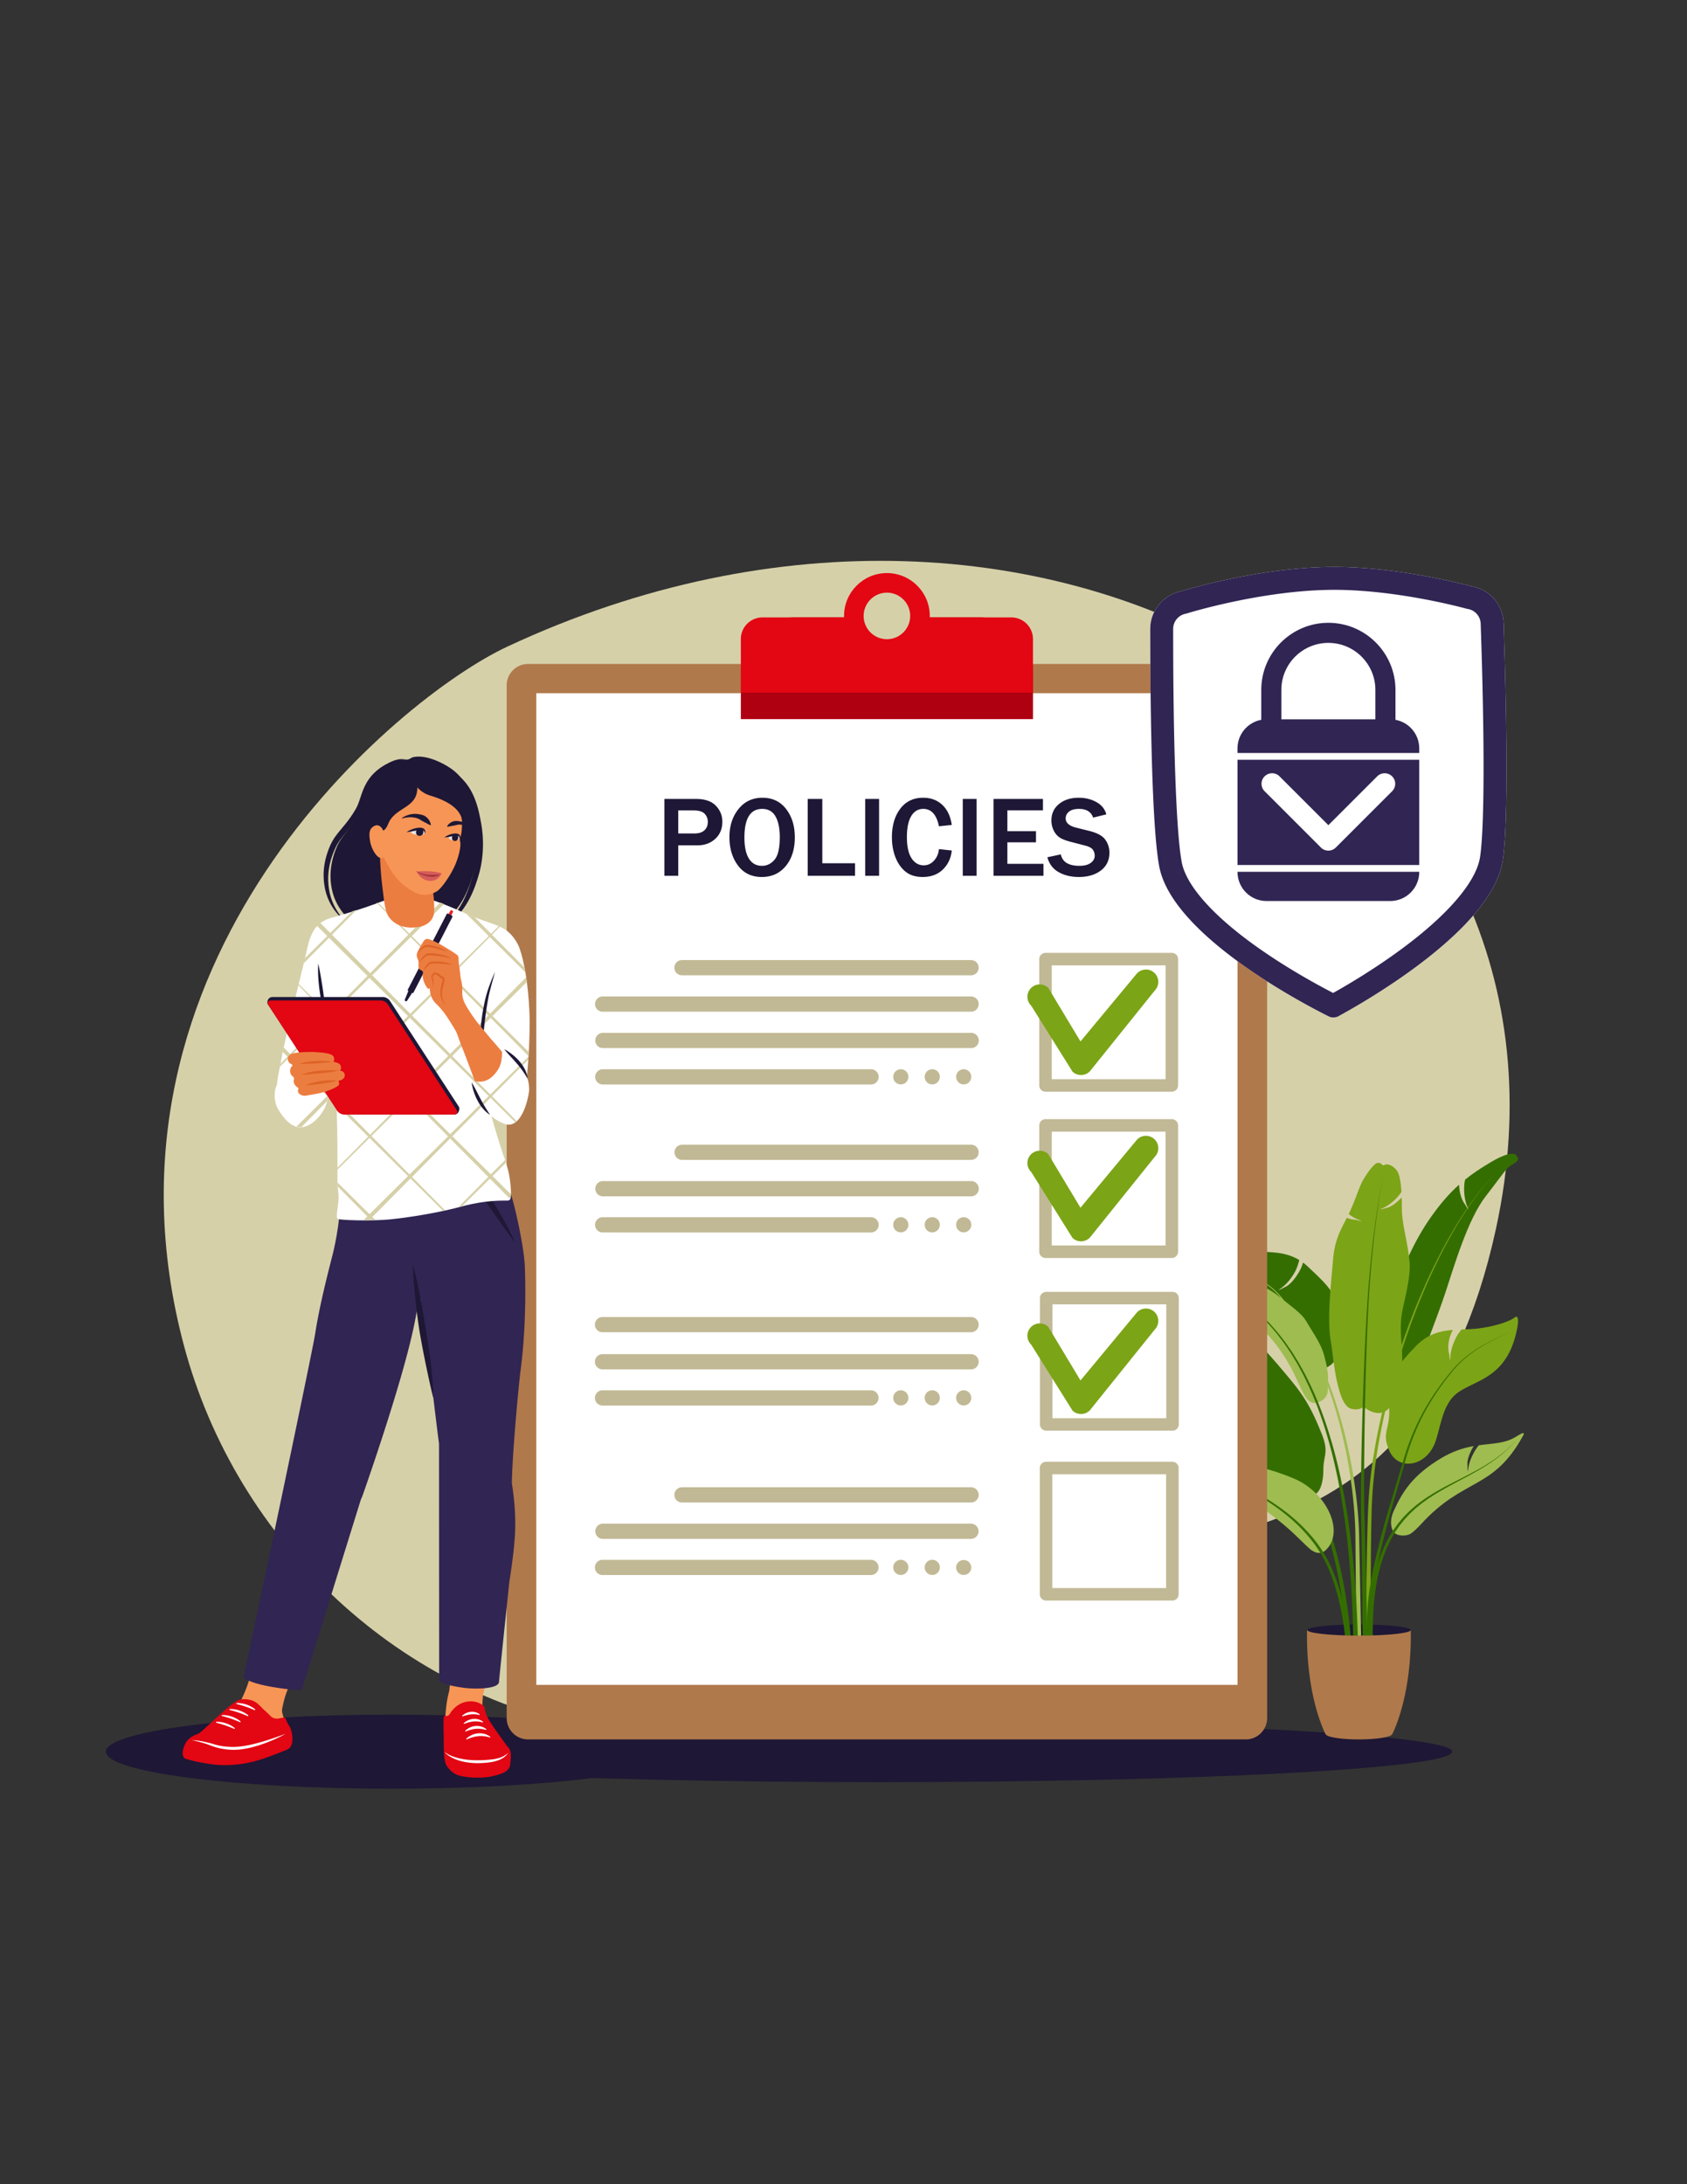 <?xml version="1.0" encoding="UTF-8"?> <svg xmlns="http://www.w3.org/2000/svg" preserveAspectRatio="xMidYMid meet" version="1.0" viewBox="0 0 612 792" zoomAndPan="magnify"><rect x="0" y="0" width="612" height="792" fill="#333333" stroke="none"/><defs><clipPath id="a"><path d="M504.586 519.477H552.8v37.449h-48.215Zm0 0" clip-rule="nonzero"></path></clipPath><clipPath id="b"><path d="M38 621h208v27.594H38Zm0 0" clip-rule="nonzero"></path></clipPath></defs><path d="M526.828 635.168c0 6.105-92.922 11.055-207.55 11.055-114.626 0-207.551-4.95-207.551-11.055 0-6.106 92.925-11.059 207.55-11.059 114.63 0 207.551 4.953 207.551 11.059" fill="#1e1735" fill-opacity="1" fill-rule="nonzero"></path><path d="M327.305 614.305c17.16-9.317 13.566-15.215 55.984-40.782 37.668-22.707 131.25.606 159.356-127.734 39.628-180.945-162.98-302.687-358.594-211.324-39.93 18.644-154.395 113.8-117.387 253.207 19.117 72 79.191 128.187 151.637 139.555 32.93 5.168 73.023 6.613 109.004-12.922" fill="#d6d0a9" fill-opacity="1" fill-rule="nonzero"></path><path d="M511.77 591.063c0 1.113-8.391 2.019-18.747 2.019-10.351 0-18.75-.906-18.75-2.02 0-1.113 8.399-2.015 18.75-2.015 10.356 0 18.747.902 18.747 2.015" fill="#1e1735" fill-opacity="1" fill-rule="nonzero"></path><path d="M499.852 500.137c.656-5.024 2.12-18.676 5.164-28.64 3.046-9.962 7.562-21.095 14.46-30.716 3.38-4.707 6.504-8.23 9.837-11.207.164 4.863 2.125 7.09 2.125 7.09s1.761 3.059 1.097 1.477c-.664-1.582-1.46-3.727-1.383-7.797.02-.844.149-1.73.336-2.61 2.86-2.3 5.926-4.312 9.461-6.394 8.711-5.125 9.278-2.094 9.278-2.094s1.609 1.246-1.176 2.758c-2.785 1.508-3.45 3.273-10.04 11.726-6.59 8.45-11.503 25.473-14.75 35.258-3.245 9.785-11.57 30.801-11.57 30.801s-2.793 9.672-9.304 7.996c-4.117-1.062-4.192-2.625-3.535-7.648" fill="#346e00" fill-opacity="1" fill-rule="nonzero"></path><path d="M542.684 425.184c-2.875 2.953-5.496 6.148-7.946 9.46a130.4 130.4 0 0 0-6.86 10.29 183.338 183.338 0 0 0-6.007 10.808c-1.863 3.68-3.66 7.395-5.316 11.172-1.649 3.777-3.246 7.582-4.707 11.441-.38.957-.743 1.922-1.094 2.891l-1.059 2.906c-.675 1.953-1.375 3.891-2.004 5.856a258.995 258.995 0 0 0-6.671 23.832c-1.82 8.05-3.278 16.2-4.079 24.433-.414 4.118-.613 8.254-.742 12.372a873.335 873.335 0 0 0-.312 12.363c-.313 16.484-.434 32.965-.492 49.449l1.93-.004c-.098-16.473-.141-32.953.007-49.422.043-4.117.098-8.234.195-12.347.086-4.118.246-8.211.614-12.301.718-8.176 2.086-16.297 3.824-24.332a258.126 258.126 0 0 1 6.414-23.82c.61-1.965 1.289-3.907 1.941-5.86l1.032-2.906c.34-.973.695-1.938 1.058-2.899 1.422-3.863 2.977-7.675 4.59-11.46 1.617-3.786 3.371-7.508 5.191-11.2 1.84-3.683 3.813-7.3 5.895-10.851 2.082-3.551 4.34-7 6.746-10.34 2.414-3.332 5.004-6.55 7.852-9.531" fill="#7ca417" fill-opacity="1" fill-rule="nonzero"></path><path d="M439.8 449.238c1.223.942 6.16 3.282 13.305 4.27 6.063.84 12.25-.25 18.227 3.387-.39 1.59-.957 3.289-1.77 4.656-2.082 3.504-3.89 4.906-5.289 5.898-1.402.992 1.711-.676 1.711-.676s2.598-.734 5.52-6.011a12.146 12.146 0 0 0 1.183-2.957 20.01 20.01 0 0 1 1.836 1.543c6.938 6.543 11.63 10.668 10.618 18.347-1.008 7.68 2.609 9.426-.66 15.227-3.274 5.797-12.876 4.355-16.438-2.23-2.348-4.337-3.895-15.247-9.668-19.75-11.098-8.657-16.309-6.84-19.14-16.165-1.57-5.16-.653-6.484.566-5.539" fill="#346e00" fill-opacity="1" fill-rule="nonzero"></path><path d="M503.902 509.402c-.718-9.132 2.512-13.804 9.68-21.242 4.297-4.45 8.91-5.566 13.461-5.93-2.645 5.176-1.313 8.704-1.313 8.704s.297 3.52.368 1.804c.07-1.715.265-3.996 2.066-7.648.516-1.047 1.254-2.078 2.05-3.024 1.962-.066 3.9-.101 5.77-.328 7.168-.847 12.188-2.922 13.446-3.98 1.254-1.063 1.953.496.36 6.582-4.032 15.363-14.606 16.12-20.876 20.582-6.277 4.46-6.351 14.441-8.855 19.46-3.805 7.638-13.024 8.641-16.07 1.634-3.048-7.008.628-7.485-.087-16.614" fill="#7ca417" fill-opacity="1" fill-rule="nonzero"></path><g clip-path="url(#a)"><path d="M505.64 547.809c3.094-6.704 6.587-12.727 17.192-19.075 4.371-2.613 8.258-3.754 11.781-4.382-2.746 4.515-2.25 6.875-2.25 6.875s-.035 3.53.196 1.832c.23-1.704.629-3.954 2.765-7.422.332-.54.73-1.07 1.16-1.578 5.11-.707 9.43-.625 13.34-3.016 2.016-1.23 3.68-2.223 2.672-.39-10.941 19.902-21.398 14.902-37.058 32.097-1.348 1.477-2.516 2.512-3.47 3.227-1.73 1.293-5.792 1.09-6.683-.875-.765-1.692-1.105-4.13.356-7.293" fill="#9fbc50" fill-opacity="1" fill-rule="nonzero"></path></g><path d="M482.773 486.29c-1.398-7.903.133-21.411.86-29.9.597-6.925 2.855-10.671 4.972-14.808 1.774.719 2.973.68 2.973.68s3.43.86 1.828.238c-1.105-.43-2.449-1-4.125-2.266.246-.504.48-1.015.715-1.543 2.406-5.5 3.266-8.933 4.817-11.34 0 0 3.265-5.5 4.98-5.671 1.723-.172 1.379 1.375 2.582.687 1.203-.687 4.125.86 4.984 3.266.532 1.484.868 3.699 1.043 6.55a12.675 12.675 0 0 1-1.328 1.762c-2.57 2.805-4.496 3.743-5.965 4.383-1.472.645 1.696-.293 1.696-.293s2.289-.16 5.695-3.87c.043 1.241.066 2.577.066 4.01 0 5.845 2.004 11.387 2.79 19.419.546 5.566-2.196 14.972-2.797 18.73-1.676 10.434 3.02 18.684-3.18 31.965-3.73 7.992-10.742 1.8-10.742 1.8s-1.375 1.462-4.297.774c-2.926-.687-4.3-5.5-5.328-9.968-1.035-4.465-1.7-11.555-2.239-14.606" fill="#7ca417" fill-opacity="1" fill-rule="nonzero"></path><path d="M468.043 495.457c-3.09-5.45-6.477-10.586-13.336-16.406-6.86-5.817-11.004-10.133-16.5-12.371-5.3-2.153-9.328-4.004-14.555-4.809-5.09-.781-8.152-.492-8.847-1.535-.496-.75.246-1.086 3.574-.918 5.101.262 6.242-1.074 13.105-.25 6.868.824 11.227-.52 15.938 2.25 4.71 2.773 11.441 4.594 16.129 8.363 4.687 3.77 8.531 6.364 10.113 9 3.14 5.23 5.617 8.625 6.707 12.692 2.281 8.535 1.07 8.914 1.336 11.914.262 3-1.898 4.613-3.484 5.12-4.918 1.571-5.914-5.519-10.18-13.05" fill="#9fbc50" fill-opacity="1" fill-rule="nonzero"></path><path d="M501.824 426.867c-.508 1.93-.86 3.895-1.219 5.856-.355 1.96-.675 3.93-.976 5.902a355.454 355.454 0 0 0-1.606 11.855c-.46 3.961-.863 7.93-1.218 11.903a451.382 451.382 0 0 0-.89 11.933c-.5 7.961-.86 15.93-1.169 23.903-.3 7.972-.543 15.941-.73 23.918-.176 7.976-.34 15.945-.309 23.937 0 1.992.059 4.008.098 5.992l.113 5.973.172 11.957.504 47.844 1.93-.028-.981-47.84-.293-11.96-.172-5.985c-.066-2.004-.144-3.972-.164-5.968-.11-7.961-.031-15.934.066-23.903.106-7.972.27-15.945.493-23.914.222-7.969.504-15.937.918-23.898.199-3.98.472-7.957.77-11.93a484.76 484.76 0 0 1 1.105-11.906c.43-3.965.918-7.922 1.48-11.867.285-1.973.586-3.946.922-5.91.336-1.961.668-3.93 1.156-5.864" fill="#346e00" fill-opacity="1" fill-rule="nonzero"></path><path d="M548.266 482.387c-.07.207-.262.336-.422.468a6.05 6.05 0 0 1-.543.344 20.5 20.5 0 0 1-1.145.582l-2.336 1.082a82.854 82.854 0 0 0-4.613 2.282c-3.02 1.632-5.914 3.523-8.512 5.78a36.145 36.145 0 0 0-3.644 3.653c-.567.652-1.098 1.32-1.649 1.98l-1.597 2.024a90.875 90.875 0 0 0-5.832 8.5c-3.563 5.887-6.356 12.234-8.395 18.809-1.918 6.597-3.957 13.129-5.894 19.718-1.934 6.586-3.743 13.22-5.204 19.946a143.549 143.549 0 0 0-1.82 10.172c-.457 3.418-.672 6.902-.758 10.324-.199 6.87-.238 13.734-.218 20.597.023 6.864.105 13.723.246 20.59l1.93-.054c-.22-6.844-.383-13.7-.485-20.551-.105-6.852-.145-13.703-.027-20.547.05-3.434.218-6.805.629-10.191a140.865 140.865 0 0 1 1.683-10.094c1.375-6.7 3.102-13.328 4.953-19.926 1.848-6.594 3.825-13.176 5.657-19.773 1.953-6.547 4.644-12.88 8.12-18.774a90.268 90.268 0 0 1 5.704-8.527l1.57-2.031c.535-.665 1.066-1.344 1.617-1.997a35.56 35.56 0 0 1 3.574-3.664c2.551-2.277 5.415-4.199 8.407-5.859a81.493 81.493 0 0 1 4.586-2.332l2.32-1.11a20.23 20.23 0 0 0 1.14-.597 6.71 6.71 0 0 0 .544-.348c.16-.136.347-.27.414-.476" fill="#346e00" fill-opacity="1" fill-rule="nonzero"></path><path d="M439.941 451.324c2.247 2.895 4.993 5.383 8.028 7.442 3.035 2.054 6.344 3.675 9.437 5.617 1.54.98 3.047 2.02 4.387 3.258.7.578 1.297 1.27 1.937 1.914.31.336.579.699.875 1.047.282.355.582.695.844 1.074 2.188 2.926 4.18 5.996 6.047 9.129.95 1.566 1.817 3.172 2.692 4.777l1.253 2.438c.414.808.793 1.64 1.196 2.46a139.545 139.545 0 0 1 4.289 10.075c2.578 6.836 4.66 13.855 6.3 20.965a181.192 181.192 0 0 1 3.614 21.582c.383 3.628.664 7.27.793 10.906.074 1.816.074 3.648.094 5.48l.05 5.489.391 43.914 1.93-.024-.875-43.922-.11-5.488c-.039-1.832-.058-3.66-.152-5.5a158.6 158.6 0 0 0-.922-10.988 182.711 182.711 0 0 0-3.871-21.672c-1.73-7.133-3.898-14.16-6.563-21a143.466 143.466 0 0 0-4.425-10.078c-.414-.82-.801-1.649-1.23-2.461l-1.282-2.434c-.898-1.601-1.79-3.203-2.754-4.765-1.91-3.13-3.95-6.188-6.18-9.102-.257-.375-.57-.719-.863-1.074-.297-.348-.582-.715-.898-1.051-.653-.648-1.266-1.34-1.985-1.918-1.363-1.234-2.898-2.27-4.453-3.238-3.133-1.914-6.45-3.496-9.5-5.512-3.047-2.016-5.816-4.473-8.094-7.34" fill="#9fbc50" fill-opacity="1" fill-rule="nonzero"></path><path d="M550.453 521.727c-3.152 3.675-6.969 6.722-11.07 9.265-4.113 2.531-8.465 4.645-12.77 6.86a124.984 124.984 0 0 0-6.383 3.492l-1.543.965c-.515.32-1.035.64-1.523.996l-1.504 1.043c-.492.351-.96.746-1.45 1.113-.98.723-1.866 1.566-2.784 2.371l-.34.305-.961.98c-.418.446-.871.863-1.266 1.324l-1.18 1.407-.585.703-.535.746-1.067 1.496a7.84 7.84 0 0 0-.496.77l-.473.789c-2.53 4.191-4.285 8.808-5.496 13.53-.644 2.36-1.03 4.766-1.468 7.169-.29 2.414-.657 4.828-.782 7.258-.73 9.71-.3 19.46.649 29.117l1.918-.203c-1.094-9.57-1.684-19.22-1.125-28.813.082-2.406.406-4.785.656-7.172.387-2.363.73-4.742 1.324-7.062 1.11-4.656 2.75-9.2 5.156-13.332l.446-.778c.144-.261.297-.52.476-.761l1.012-1.477.512-.738.562-.695 1.13-1.395c.378-.46.812-.875 1.218-1.316l.617-.653.309-.328.328-.305c.887-.804 1.742-1.644 2.7-2.37.472-.372.929-.766 1.41-1.122l1.46-1.054c.485-.36.988-.684 1.496-1.012l1.516-.98c2.058-1.25 4.156-2.45 6.289-3.583 4.258-2.28 8.59-4.472 12.676-7.082 4.074-2.617 7.851-5.742 10.941-9.468m-129.25-61.16a70.23 70.23 0 0 1 11.672 2.355c.945.305 1.898.57 2.836.906l2.785 1.055c1.82.789 3.645 1.57 5.379 2.535 3.496 1.875 6.844 4.039 9.875 6.598.79.601 1.508 1.28 2.242 1.949.727.672 1.488 1.308 2.164 2.039l2.07 2.129c.665.738 1.297 1.496 1.95 2.242.32.379.648.746.96 1.129l.907 1.18c.598.793 1.219 1.562 1.797 2.367l1.676 2.457c.273.41.566.808.824 1.23l.773 1.27 1.535 2.543 1.414 2.613.704 1.305c.238.437.437.89.656 1.336l1.285 2.68c3.344 7.183 5.879 14.726 7.938 22.378 2.066 7.657 3.574 15.453 4.75 23.293.144.98.312 1.957.44 2.938l.376 2.953c.238 1.965.527 3.93.703 5.906l.59 5.918.457 5.934c.066.988.164 1.972.21 2.965l.161 2.972c.094 1.977.23 3.957.293 5.942.117 3.964.29 7.93.297 11.894.02 1.985.058 3.969.062 5.95 0 1.98-.011 3.964-.054 5.94-.04 1.981-.11 3.958-.227 5.919a57.82 57.82 0 0 1-.254 2.918c-.054.476-.125.953-.21 1.406a6.497 6.497 0 0 1-.145.64c-.024.11-.059.165-.082.25l-.024.044c0 .003.035-.051.055-.07.008-.005.016-.02.11-.095.124-.043-.02-.101.562-.175l-.035 1.93c.613-.083.492-.165.64-.223a.85.85 0 0 0 .172-.164c.059-.067.133-.172.156-.223.051-.094.11-.203.145-.293.055-.148.121-.324.148-.457a8.45 8.45 0 0 0 .18-.813c.094-.523.16-1.03.215-1.542.113-1.016.176-2.02.23-3.024.106-2.004.153-4 .172-5.996a297.97 297.97 0 0 0-.004-5.98c-.027-1.993-.086-3.98-.12-5.973-.051-3.98-.262-7.957-.423-11.934-.082-1.992-.238-3.976-.355-5.965l-.191-2.98c-.055-.992-.16-1.98-.243-2.973l-.515-5.953-.657-5.937c-.19-1.98-.503-3.95-.765-5.926l-.402-2.961c-.145-.984-.32-1.965-.477-2.945-1.266-7.868-2.852-15.688-5.008-23.364-2.148-7.672-4.773-15.234-8.215-22.433l-1.32-2.684c-.227-.441-.426-.898-.676-1.332l-.722-1.312-1.45-2.614-1.574-2.543-.789-1.273c-.262-.422-.562-.82-.844-1.23l-1.71-2.454c-.59-.804-1.223-1.578-1.833-2.367l-.922-1.176c-.316-.386-.656-.75-.98-1.128-.664-.743-1.313-1.504-1.984-2.239l-2.11-2.12c-.683-.727-1.457-1.36-2.195-2.032-.742-.664-1.473-1.34-2.274-1.934-3.074-2.543-6.464-4.687-9.992-6.531-1.75-.953-3.593-1.719-5.422-2.492l-2.804-1.027c-.942-.329-1.903-.586-2.856-.88a70.199 70.199 0 0 0-11.703-2.242" fill="#346e00" fill-opacity="1" fill-rule="nonzero"></path><path d="M435.125 473.324c.746-1.746 1.457-2.199 4.383-1.543 2.926.653 5.87 5.54 10.949 9.535l.406.325c.121.625.207 1.25.223 1.847.125 3.617-.555 5.532-1.125 6.95-.492 1.222 2.41-2.485 2.988-6.965 4.957 4.609 11.418 12.187 15.985 17.777 5.37 6.586 7.722 11.691 10.503 18.574 2.782 6.88.645 7.77.637 13.176-.008 5.406-1.554 7.828-2.508 8.512 0 0-2.355 2.52-7.46.66-3.407-1.238-5.102-3.172-8.329-6.184-3.222-3.011-8.074-11.703-10.191-16.804-1.219-2.942-1.988-5.13-2.824-7.293 5.066 1.02 7.125-.188 7.125-.188s3.558-1.164 1.77-.816c-1.782.347-4.18.707-8.387-.254-.375-.09-.762-.2-1.141-.328a60.495 60.495 0 0 0-1.55-3.457c-2.134-4.399-9.329-18.668-10.653-22.457-1.32-3.793-1.547-9.32-.801-11.067" fill="#346e00" fill-opacity="1" fill-rule="nonzero"></path><path d="M437.316 473.977c1.141 2.968 2.586 5.812 4.098 8.613a122.81 122.81 0 0 0 4.926 8.172c1.742 2.668 3.613 5.238 5.324 7.91a282.452 282.452 0 0 1 5.035 8.094c3.266 5.453 6.406 10.976 9.531 16.52 1.563 2.765 3.125 5.538 4.727 8.288l1.164 2.07.578 1.036.547 1.058 1.086 2.11c.36.703.68 1.43 1.02 2.14 1.375 2.856 2.558 5.797 3.703 8.746 1.09 2.973 2.125 5.965 3.011 9.004.922 3.032 1.684 6.106 2.41 9.188.684 3.09 1.313 6.191 1.829 9.312 1.043 6.25 1.726 12.551 2.105 18.867.184 3.16.29 6.325.297 9.485.008 3.156-.047 6.34-.273 9.45l1.921.151c.196-3.238.207-6.418.165-9.617a174 174 0 0 0-.426-9.578 180.53 180.53 0 0 0-2.364-19c-.554-3.144-1.234-6.266-1.964-9.375-.77-3.098-1.579-6.187-2.547-9.234-.93-3.051-2.012-6.059-3.149-9.043-1.191-2.961-2.425-5.907-3.843-8.77-.36-.715-.688-1.441-1.059-2.148l-1.125-2.114-.559-1.058-.605-1.035-1.195-2.074c-1.633-2.723-3.227-5.47-4.825-8.22-3.195-5.5-6.406-10.991-9.75-16.41a280.087 280.087 0 0 0-5.14-8.042c-1.754-2.66-3.66-5.207-5.43-7.844a124.106 124.106 0 0 1-5.02-8.098c-1.546-2.777-3.023-5.601-4.203-8.554" fill="#346e00" fill-opacity="1" fill-rule="nonzero"></path><path d="M416.691 525.46c4.106 1.095 6.461-1.292 13.79.446 6.804 1.614 12.617 1.477 16.816 3.23.234.278.46.56.668.848 2.36 3.32 2.91 5.54 3.254 7.223.258 1.281.617-2.668-.832-6.746 3.828 1.242 8.754 1.41 18.867 5.598 12.262 5.078 18.836 19.754 11.504 26.191-2.485 2.184-5.453-.508-5.453-.508-5.57-4.633-15.586-18.73-52.29-31.762-6.859-2.437-8.706-3.054-10.269-4.238-1.558-1.183-.156-1.375 3.945-.281" fill="#9fbc50" fill-opacity="1" fill-rule="nonzero"></path><path d="M417.66 527.805c5.68 1.133 11.254 2.715 16.735 4.566 2.734.934 5.44 1.953 8.113 3.05 2.676 1.099 5.3 2.313 7.887 3.59 5.152 2.606 10.136 5.56 14.695 9.09 4.582 3.481 8.695 7.579 12.078 12.208.41.586.793 1.187 1.191 1.785l.594.89c.188.305.356.621.535.93l1.055 1.867c.316.64.613 1.293.918 1.938l.457.968c.14.329.27.665.406.997.258.668.547 1.324.781 2.004.239.675.493 1.347.715 2.027l.657 2.047c1.644 5.504 2.738 11.168 3.394 16.883.664 5.71.938 11.472.899 17.222-.047 5.746-.356 11.531-1.075 17.188l1.914.258c.66-5.829.88-11.622.856-17.446-.047-5.816-.402-11.633-1.156-17.402-.743-5.77-1.934-11.496-3.68-17.059l-.692-2.074c-.242-.687-.507-1.367-.761-2.05-.246-.688-.547-1.352-.82-2.028-.145-.336-.278-.676-.43-1.008l-.48-.988c-.325-.656-.637-1.317-.97-1.969l-1.105-1.894c-.187-.317-.363-.637-.562-.942l-.618-.91c-.414-.602-.816-1.215-1.246-1.805-3.511-4.672-7.742-8.765-12.418-12.21-4.652-3.5-9.71-6.407-14.918-8.95-2.62-1.246-5.265-2.426-7.964-3.492a145.512 145.512 0 0 0-8.172-2.945c-5.512-1.778-11.118-3.286-16.813-4.336" fill="#346e00" fill-opacity="1" fill-rule="nonzero"></path><path d="M511.797 591.484a.841.841 0 0 0-.059-.3c-.574 1.058-8.73 1.898-18.715 1.898-10.351 0-18.746-.906-18.746-2.02v-.011a.864.864 0 0 0-.125.433 120.04 120.04 0 0 0-.011 1.59c0 14.14 2.562 26.84 6.632 35.563a.766.766 0 0 0 .141.21c.45 1.051 5.672 1.876 12.047 1.876 6.281 0 11.441-.801 12.027-1.828a.794.794 0 0 0 .192-.258c4.066-8.723 6.629-21.422 6.629-35.563 0-.531 0-1.062-.012-1.59" fill="#b0794b" fill-opacity="1" fill-rule="nonzero"></path><g clip-path="url(#b)"><path d="M245.547 635.168c0 7.414-46.367 13.426-103.563 13.426-57.199 0-103.566-6.012-103.566-13.426 0-7.418 46.367-13.426 103.566-13.426 57.196 0 103.563 6.008 103.563 13.426" fill="#1e1735" fill-opacity="1" fill-rule="nonzero"></path></g><path d="M451.934 630.723H191.562a7.752 7.752 0 0 1-7.753-7.75v-374.47c0-4.276 3.472-7.745 7.754-7.745h260.37a7.748 7.748 0 0 1 7.75 7.746v374.469a7.749 7.749 0 0 1-7.75 7.75" fill="#b0794b" fill-opacity="1" fill-rule="nonzero"></path><path d="M448.938 610.934h-254.38V251.359h254.38v359.575" fill="#fff" fill-opacity="1" fill-rule="nonzero"></path><path d="M374.738 260.762H268.762v-17.325c0-10.8 8.761-19.558 19.57-19.558h66.836c10.809 0 19.57 8.758 19.57 19.559v17.324" fill="#af0011" fill-opacity="1" fill-rule="nonzero"></path><path d="M366.879 223.879h-90.262a7.857 7.857 0 0 0-7.86 7.855v19.375h105.977v-19.375a7.854 7.854 0 0 0-7.855-7.855" fill="#e30613" fill-opacity="1" fill-rule="nonzero"></path><path d="M337.3 223.344c0 8.586-6.96 15.547-15.55 15.547-8.594 0-15.55-6.961-15.55-15.547 0-8.582 6.956-15.543 15.55-15.543 8.59 0 15.55 6.96 15.55 15.543" fill="#e30613" fill-opacity="1" fill-rule="nonzero"></path><path d="M330.191 223.344c0 4.656-3.78 8.433-8.441 8.433-4.66 0-8.441-3.777-8.441-8.433a8.44 8.44 0 0 1 8.441-8.438c4.66 0 8.441 3.778 8.441 8.438" fill="#d6d0a9" fill-opacity="1" fill-rule="nonzero"></path><path d="M329.54 506.879a2.752 2.752 0 0 1-5.505 0 2.752 2.752 0 0 1 5.504 0m11.41 0a2.752 2.752 0 0 1-5.504 0 2.752 2.752 0 0 1 5.504 0m11.41 0a2.749 2.749 0 1 1-5.5 0 2.749 2.749 0 1 1 5.5 0m-.132-10.332H218.629a2.762 2.762 0 1 1 0-5.523h133.598a2.762 2.762 0 1 1 0 5.523m0-13.473H218.629a2.762 2.762 0 1 1 0-5.523h133.598a2.762 2.762 0 1 1 0 5.523m-36.325 26.582H218.63a2.762 2.762 0 1 1 0-5.523h97.273a2.762 2.762 0 1 1 0 5.523m13.637-119.195a2.752 2.752 0 0 1-5.504 0 2.752 2.752 0 0 1 5.504 0m11.41 0a2.752 2.752 0 0 1-5.504 0 2.752 2.752 0 0 1 5.504 0m11.41 0a2.749 2.749 0 1 1-5.5 0 2.749 2.749 0 1 1 5.5 0m-.132-36.809H247.453a2.762 2.762 0 1 1 0-5.523h104.774a2.762 2.762 0 1 1 0 5.523m0 13.196H218.629a2.762 2.762 0 1 1 0-5.524h133.598a2.762 2.762 0 1 1 0 5.523m0 13.2H218.629a2.765 2.765 0 0 1 0-5.527h133.598a2.765 2.765 0 1 1 0 5.527m-36.325 13.195H218.63a2.764 2.764 0 0 1 0-5.527h97.273a2.765 2.765 0 1 1 0 5.527m65.653-1.926h41.285v-41.265h-41.285Zm43.554 4.536h-45.824a2.268 2.268 0 0 1-2.27-2.266v-45.8c0-1.25 1.016-2.27 2.27-2.27h45.824c1.254 0 2.27 1.02 2.27 2.27v45.8a2.268 2.268 0 0 1-2.27 2.266m-43.554 55.761h41.285v-41.261h-41.285Zm43.554 4.54h-45.824a2.269 2.269 0 0 1-2.27-2.27v-45.801a2.266 2.266 0 0 1 2.27-2.266h45.824a2.266 2.266 0 0 1 2.27 2.266v45.8a2.269 2.269 0 0 1-2.27 2.27m-43.304 58.086h41.285v-41.265h-41.285Zm43.554 4.532h-45.824a2.266 2.266 0 0 1-2.27-2.266v-45.8a2.268 2.268 0 0 1 2.27-2.267h45.824a2.268 2.268 0 0 1 2.27 2.266v45.8a2.266 2.266 0 0 1-2.27 2.267m-43.609 57.066h41.285v-41.262H381.75Zm43.555 4.539H379.48a2.269 2.269 0 0 1-2.27-2.27v-45.8a2.268 2.268 0 0 1 2.27-2.266h45.825a2.268 2.268 0 0 1 2.27 2.266v45.8a2.269 2.269 0 0 1-2.27 2.27m-95.766-136.258a2.752 2.752 0 0 1-5.504 0 2.755 2.755 0 0 1 2.754-2.75 2.754 2.754 0 0 1 2.75 2.75m11.41 0a2.752 2.752 0 0 1-5.504 0 2.752 2.752 0 0 1 5.504 0m11.41 0a2.749 2.749 0 1 1-5.5 0c0-1.515 1.23-2.75 2.75-2.75s2.75 1.235 2.75 2.75m-.132-23.527H247.453a2.762 2.762 0 1 1 0-5.524h104.774a2.762 2.762 0 1 1 0 5.523m0 13.2H218.629a2.765 2.765 0 0 1 0-5.527h133.598a2.765 2.765 0 1 1 0 5.527m-36.325 13.11H218.63a2.764 2.764 0 0 1 0-5.528h97.273a2.765 2.765 0 1 1 0 5.527M329.54 568.34a2.752 2.752 0 0 1-5.504 0 2.755 2.755 0 0 1 2.754-2.75 2.754 2.754 0 0 1 2.75 2.75m11.41 0a2.752 2.752 0 0 1-5.504 0 2.752 2.752 0 0 1 5.504 0m11.41 0a2.749 2.749 0 1 1-5.5 0 2.751 2.751 0 0 1 5.5 0m-.132-23.524H247.453a2.762 2.762 0 1 1 0-5.523h104.774a2.762 2.762 0 1 1 0 5.523m0 13.196H218.629a2.765 2.765 0 0 1 0-5.527h133.598a2.766 2.766 0 0 1 2.765 2.765 2.762 2.762 0 0 1-2.765 2.762m-36.325 13.11H218.63a2.762 2.762 0 1 1 0-5.523l97.273-.001a2.762 2.762 0 1 1 0 5.523" fill="#c1b995" fill-opacity="1" fill-rule="nonzero"></path><path d="M392.277 389.809a4.462 4.462 0 0 0 3.137-1.391l23.55-29.293a4.476 4.476 0 0 0-.155-6.332 4.486 4.486 0 0 0-6.34.156l-20.496 24.684-11.688-19.442a4.48 4.48 0 0 0-6.18 6.489l14.97 23.898a4.488 4.488 0 0 0 3.202 1.23m0 60.301a4.495 4.495 0 0 0 3.137-1.39l23.55-29.297a4.476 4.476 0 0 0-.155-6.332 4.486 4.486 0 0 0-6.34.156l-20.496 24.684-11.688-19.442a4.48 4.48 0 0 0-6.18 6.489l14.97 23.898a4.492 4.492 0 0 0 3.202 1.234m0 62.618a4.474 4.474 0 0 0 3.137-1.387l23.55-29.297a4.476 4.476 0 0 0-.155-6.332 4.493 4.493 0 0 0-6.34.156l-20.496 24.688-11.688-19.446a4.48 4.48 0 0 0-6.18 6.489l14.97 23.898a4.455 4.455 0 0 0 3.202 1.23" fill="#7ca417" fill-opacity="1" fill-rule="nonzero"></path><path d="M162.79 613.816c.058-.214.116-.441.179-.683.066-1.301.597-3.113 1.195-9.363h1.074l.192-.832s1.304.332 3 .832h9.328c-.125.543-.238 1.043-.336 1.484-.957 4.289-1.574 7.086-2.152 8.976-.192 1.75-.32 3.43-.23 4.547.237 3.043 1.151 4.516 2.237 6.243 1.223 1.937 5.203 7.601 6.246 8.8 1.04 1.203.801 3.282.559 5.602-.238 2.32-2.64 3.039-5.844 3.84-3.199.8-8.562.613-11.367-.16-1.426-.391-2.723-1.118-4.16-3.04-1.441-1.921-1.043-6.8-1.203-12.082-.16-5.28.32-10.562 1.281-14.164" fill="#f79556" fill-opacity="1" fill-rule="nonzero"></path><path d="M173.313 644.578c2.097 0 4.03-.191 5.449-.547 2.972-.742 6.043-1.511 6.328-4.273l.015-.149c.258-2.468.477-4.601-.671-5.93-1.059-1.214-5.16-7.034-6.489-9.14-.925-1.469-1.734-2.754-2.117-4.98-.039-.223-.121-.844-.57-1.172a7.416 7.416 0 0 0-4.07-1.453c-.145-.008-.293-.008-.442-.008-4.59 0-6.973 3.578-7.402 4.297-.41.68-.864 1.011-1.387 1.011-.297-.004-.969-.242-.996.47a69.31 69.31 0 0 0-.035 5.097c.039 1.27.047 2.508.054 3.707.024 3.996.043 7.449 1.262 9.07 1.7 2.266 3.23 2.934 4.504 3.281 1.629.453 4.082.72 6.566.72" fill="#e30613" fill-opacity="1" fill-rule="nonzero"></path><path d="M83.04 624.715v-.008c.315-3.004 6.53-7.727 9.081-23.004 1.57-9.406 3.692-22.242 4.313-26.984.949-7.278 2.847-17.242 4.746-24.36 1.902-7.12 7.441-26.734 9.656-26.261 2.191.468 21.266-3.239 19.227 14.289-.043.37-.141.73-.282 1.074-.707 1.73-3.097 7.738-4.699 13.746-1.902 7.117-3.008 14.871-5.543 21.2-2.531 6.323-9.137 22.144-10.875 27.363-1.742 5.218-4.273 10.125-5.383 13.921-.328 1.125-.574 2.371-.863 3.625a4.175 4.175 0 0 0 .039 2.012c.34 1.246.684 2.485.926 3.402.68 2.582 1 5.86-.41 7.204-1.035.988-20.012-6.442-19.934-7.22" fill="#f79556" fill-opacity="1" fill-rule="nonzero"></path><path d="M184.313 635.535a3.4 3.4 0 0 1-.543.543 5.14 5.14 0 0 1-.622.442c-.43.265-.882.488-1.351.668-.934.363-1.918.59-2.914.73a47.83 47.83 0 0 1-3.035.285c-.512.027-1.02.047-1.532.063-.507.015-1.015.015-1.523.011-2.035-.027-4.066-.21-6.043-.664a18.517 18.517 0 0 1-2.906-.898c-.469-.195-.93-.414-1.375-.664a6.19 6.19 0 0 1-.645-.41l-.152-.118c-.024-.02-.047-.039-.067-.058l-.02-.02c0 .012.013.008-.01.04-.024.015-.028.007-.032.007h-.004.008c.004.004.012.008.02.012.101.066.203.152.3.234-.078-.101-.156-.203-.258-.297a.085.085 0 0 0-.02-.015.054.054 0 0 0-.015-.012c-.004 0-.008-.004-.012-.004-.011 0-.015-.008-.042.012-.028.031-.016.031-.016.047l.004.015.008.016.015.023c.02.032.04.055.063.079.043.054.086.105.133.152.183.191.382.36.59.527a9.6 9.6 0 0 0 1.316.871c.918.516 1.902.918 2.91 1.23 2.02.622 4.133.891 6.23.938.266.004.528.008.79.004.261 0 .523-.008.789-.02a29.818 29.818 0 0 0 1.566-.085 41.501 41.501 0 0 0 1.562-.168 16.931 16.931 0 0 0 1.563-.262c1.039-.226 2.062-.566 2.996-1.086.469-.258.91-.562 1.309-.922.386-.36.75-.765.964-1.246m-10.44-13.672c.151.04.25-.156.128-.254a3.498 3.498 0 0 0-.344-.25 4.017 4.017 0 0 0-.906-.43 4.833 4.833 0 0 0-2-.214c-.168.023-.336.043-.5.078a5.313 5.313 0 0 0-2.555 1.316c-.113.11-.004.301.149.25.433-.136.847-.273 1.265-.382.29-.082.582-.149.868-.207.148-.028.289-.06.433-.075.145-.027.29-.039.434-.058a8.453 8.453 0 0 1 1.75 0c.418.047.844.12 1.277.226m1.2 2.676c.156.047.257-.156.132-.258a4.134 4.134 0 0 0-.379-.265 4.934 4.934 0 0 0-.996-.47 5.327 5.327 0 0 0-2.203-.25 5.78 5.78 0 0 0-3.371 1.531c-.121.11 0 .302.152.247.469-.168.926-.336 1.383-.465a9.862 9.862 0 0 1 1.922-.386 8.355 8.355 0 0 1 1.95.03c.468.06.933.153 1.41.286m1.226 2.719c.152.043.254-.156.133-.258a5.184 5.184 0 0 0-.473-.34 5.42 5.42 0 0 0-1.074-.512 5.81 5.81 0 0 0-2.387-.289c-.101.008-.203.024-.3.036-.102.02-.2.027-.301.05l-.293.063c-.098.027-.196.05-.293.082l-.145.039-.14.055a3.464 3.464 0 0 0-.282.105c-.183.078-.367.156-.543.254a6 6 0 0 0-1.41 1.043c-.113.11.004.3.152.242.536-.195 1.051-.387 1.57-.535.087-.027.173-.055.259-.074l.257-.07c.086-.02.176-.036.262-.06l.125-.027h.008l.125-.027c.086-.015.172-.035.258-.047l.261-.039c.086-.02.172-.023.258-.039.09-.012.176-.02.262-.023a9.514 9.514 0 0 1 2.105.047 11.9 11.9 0 0 1 1.606.324m1.406 2.77c.156.046.27-.157.14-.258a5.301 5.301 0 0 0-.534-.383 6.044 6.044 0 0 0-1.227-.57 6.564 6.564 0 0 0-2.71-.294 7.384 7.384 0 0 0-1.34.27c-.434.14-.856.3-1.25.516a7.341 7.341 0 0 0-1.626 1.144c-.117.113.004.309.156.246.602-.234 1.188-.46 1.782-.64.394-.13.789-.23 1.187-.32.098-.016.2-.04.297-.06.098-.023.2-.034.3-.05.196-.04.4-.059.599-.082a9.997 9.997 0 0 1 2.414.05c.605.09 1.207.227 1.812.43" fill="#fff" fill-opacity="1" fill-rule="nonzero"></path><path d="M83.957 639.977c-.437.023-.879.035-1.316.046-2.352.043-4.317.02-8.168-.66-3.547-.625-3.547-.625-6.02-1.308a8.798 8.798 0 0 0-.387-.09c-.433-.094-.886-.192-1.25-.578-1.511-1.602.438-5.297.77-5.766a7.788 7.788 0 0 1 1.059-1.176c1.101-.984 2.226-1.37 2.648-1.52l.059-.019c.984-.343 1.593-.906 4.16-3.273.484-.45 1.047-.965 1.691-1.559 2.953-2.707 4.438-4.07 5.414-4.867 1.66-1.36 2.57-1.96 3.301-2.45.61-.405 2.23-1.003 5.07-.292 2.301.574 3.438 2.347 4.817 3.555.902.793 1.476 1.37 1.898 1.793.707.707.973.968 1.668 1.195.434.144.828.195 1.246.176.363-.02.711-.094 1.113-.176.422-.09.903-.192 1.485-.246 0 0 .074-.016.16.043a.308.308 0 0 1 .117.133c.2.535.45 1.07.695 1.59.297.632.489.921.672 1.202.149.23.309.473.512.883.016.035 1.567 4.176.059 6.715-.485.813-1.223 1.098-3.192 1.863-.27.102-.558.215-.875.34-.812.32-5.91 2.375-9.3 3.188-1.672.398-4.47 1.066-8.106 1.258" fill="#e30613" fill-opacity="1" fill-rule="nonzero"></path><path d="M78.488 624.695c-.207-.05-.168-.355.043-.36a9.65 9.65 0 0 1 1.258.056c.633.07 1.398.21 2.242.504.727.246 1.43.57 2.082.968a9.24 9.24 0 0 1 1.04.735c.163.132.007.394-.188.308a54.47 54.47 0 0 0-1.137-.476 39.495 39.495 0 0 0-2.055-.774 40.98 40.98 0 0 0-2.101-.648c-.39-.11-.785-.207-1.184-.313m2.075-2.445c-.208-.055-.172-.355.042-.363a9.68 9.68 0 0 1 1.258.054 10.642 10.642 0 0 1 4.324 1.477c.364.223.711.465 1.036.73.168.137.011.395-.184.313-.383-.164-.758-.328-1.137-.477a35.516 35.516 0 0 0-2.054-.773 34.447 34.447 0 0 0-2.102-.649c-.39-.109-.785-.21-1.183-.312m2.8-2.188c-.207-.054-.168-.355.043-.363.422-.008.844.012 1.262.059a10.57 10.57 0 0 1 4.324 1.472c.36.223.707.465 1.035.73.164.138.008.395-.187.313a46.859 46.859 0 0 0-1.137-.476c-.68-.281-1.363-.54-2.055-.774a37.43 37.43 0 0 0-2.101-.648c-.39-.11-.785-.21-1.184-.313m2.512-2.171c-.207-.055-.168-.356.043-.36.422-.011.844.008 1.262.055a10.76 10.76 0 0 1 2.242.5c.726.25 1.426.574 2.082.973.36.222.707.464 1.035.73.164.137.008.399-.187.313a46.863 46.863 0 0 0-1.137-.477 36.54 36.54 0 0 0-4.156-1.422c-.391-.11-.786-.21-1.184-.312m-16.36 13.12c1.481-.003 2.954.231 4.407.512a42.28 42.28 0 0 1 2.164.504c.719.18 1.43.414 2.125.61.695.195 1.387.355 2.098.465.71.113 1.43.199 2.148.25a26.99 26.99 0 0 0 2.16.097c.36.004.719-.023 1.074-.039.356-.027.715-.027 1.07-.082 2.872-.285 5.712-.996 8.512-1.812 2.805-.832 5.579-1.793 8.34-2.82-2.578 1.433-5.289 2.624-8.078 3.616l-1.05.368-1.063.332c-.352.11-.707.215-1.067.308l-1.078.293-1.09.246c-.359.086-.726.153-1.097.215-.367.063-.735.137-1.106.188l-1.117.136c-.37.055-.75.047-1.129.07-.375.016-.754.04-1.129.032-.754-.016-1.5-.05-2.246-.137a28.494 28.494 0 0 1-2.222-.332c-.743-.136-1.477-.351-2.313-.597l-2.078-.739c-.555-.238-1.254-.453-1.957-.66-1.402-.422-2.82-.789-4.277-1.023" fill="#fff" fill-opacity="1" fill-rule="nonzero"></path><path d="M125.047 423.57s-.047.207-.125.57c-.86-.242.125-.57.125-.57" fill="#686bea" fill-opacity="1" fill-rule="nonzero"></path><path d="M114.348 483.52c1.52-9.903 4.664-22.141 6.246-28.313 1.582-6.168 2.87-14.867 2.71-19.14-.132-3.594 1.196-9.993 1.618-11.926.89.246 3.75.402 11.71 0 15.673-.79 17.473-1.047 28.395-5.16 10.922-4.11 12.559-6.004 12.559-6.004.316.472 6.394 15.972 7.82 20.242 1.422 4.273 4.746 19.058 4.996 26.101.633 17.836-.746 31.64-1.539 37.493-.683 5.066-3.062 30.753-3.175 41.054.824 5.13 1.527 11.961 1.105 18.961-.277 4.59-1.047 10.527-2.012 16.738-1.242 11.77-3.625 34.43-3.761 36.32-.184 2.567-8.641 2.684-12.938 2.098-4.113-.558-6.805-1.304-8.05-2.082a1.544 1.544 0 0 1-.723-1.46l-.051-85.087c-.074-.5-.137-.968-.196-1.39-.789-6.012-3.433-28.16-3.91-32.586-.476-4.43-2.738-19.059-2.738-19.059s-1.016 4.125-1.851 8.52c-3.684 19.398-16.618 56.57-18.836 62.902-.239.68-.508 1.336-.805 1.969l-21.5 69.172s-4.895-.067-12.223-1.477c-7.328-1.414-8.832-3.117-8.832-3.117s24.785-116.988 25.98-124.77" fill="#312553" fill-opacity="1" fill-rule="nonzero"></path><path d="M157.148 506.793c-.984-3.969-1.828-7.934-2.656-11.906-.812-3.973-1.59-7.95-2.262-11.965-.335-2.016-.601-4.027-.863-6.04a263.438 263.438 0 0 1-.703-6.054c-.418-4.047-.762-8.101-.875-12.187 1.082 3.945 1.926 7.921 2.7 11.91.386 1.992.738 3.988 1.081 5.992l.977 5.996c.664 3.992 1.289 8.012 1.762 12.05.472 4.048.82 8.11.84 12.204m16.12-79.746 2.25 3.508c2.07 3.199 4.114 6.441 6.04 9.754 1.918 3.316 3.746 6.699 5.289 10.226-2.332-3.062-4.547-6.172-6.75-9.297-2.192-3.125-4.352-6.27-6.438-9.488a129.06 129.06 0 0 1-2.39-3.871c.66-.262 1.332-.543 2-.832m-25.375-151.64c.933-.192 1.27-.688 1.94-.84 5.063-1.157 11.895 2.609 14.599 4.726 6.379 4.992 7.644 13.082 8.5 18.566 1.437 9.188-.496 16.352-.922 17.852-1.418 5.008-4.336 15.32-14.196 20.68-8.191 4.453-16.476 2.937-19.02 2.472-3.058-.562-7.491-1.43-11.679-5.062-1.37-1.192-5.195-4.828-6.582-10.746-1.48-6.328-.137-11.66 1.54-15.73 1.823-4.434 5.382-6.782 8.737-13.376 2.297-4.52 1.325-11.422 10.731-16.894 3.773-2.196 4.789-1.325 6.352-1.649" fill="#1e1735" fill-opacity="1" fill-rule="nonzero"></path><path d="M125.035 333.887a20.134 20.134 0 0 1-3.242-3.282 20.474 20.474 0 0 1-2.445-3.976 19.65 19.65 0 0 1-1.457-4.473 23.984 23.984 0 0 1-.489-4.699 24.307 24.307 0 0 1 .442-4.719c.297-1.554.75-3.074 1.293-4.554.14-.364.281-.735.433-1.098l.23-.543c.079-.18.173-.363.259-.547.347-.742.77-1.441 1.207-2.117.898-1.332 1.914-2.527 2.879-3.695.976-1.164 1.918-2.325 2.777-3.532.223-.3.43-.609.637-.918l.312-.457.297-.472c.2-.313.398-.625.582-.95l.281-.48.14-.238c.044-.078.083-.157.122-.235.652-1.218 1.086-2.652 1.582-4.101.246-.73.5-1.469.793-2.203.133-.368.309-.727.465-1.09.152-.367.347-.715.527-1.074.746-1.41 1.7-2.723 2.797-3.875.586-.54 1.137-1.114 1.781-1.575l.469-.363a4.66 4.66 0 0 1 .477-.344l.992-.636c.32-.22.672-.391 1.015-.57l1.032-.548c.703-.336 1.418-.652 2.168-.882.75-.23 1.535-.387 2.32-.387.793-.004 1.531.191 2.297.121a5.12 5.12 0 0 1-1.145.133c-.383.012-.761.02-1.133.074-.738.09-1.449.316-2.128.617-.68.309-1.336.668-1.977 1.063l-.941.617c-.313.207-.633.402-.918.64l-.887.684c-.149.11-.285.235-.422.36l-.41.375c-.567.476-1.04 1.042-1.54 1.574a16.996 16.996 0 0 0-2.323 3.68c-.621 1.32-1.067 2.722-1.493 4.18-.43 1.452-.84 2.972-1.582 4.476-.043.093-.09.187-.136.277l-.141.258-.289.512c-.188.343-.39.68-.594 1.015l-.308.504-.32.492c-.216.324-.43.656-.657.977-.898 1.281-1.879 2.504-2.86 3.68-.988 1.175-1.952 2.316-2.773 3.507-.402.598-.785 1.207-1.094 1.844-.078.16-.16.309-.234.48l-.226.508c-.149.34-.293.68-.434 1.02a29.81 29.81 0 0 0-1.344 4.21 25.23 25.23 0 0 0-.605 4.364 24.64 24.64 0 0 0 .191 4.422 20.088 20.088 0 0 0 1.04 4.309 20.57 20.57 0 0 0 1.956 4.035c.39.648.828 1.265 1.285 1.87.457.61.954 1.188 1.47 1.755m40.1-53.516c1.114.77 2.188 1.633 3.102 2.66a19.314 19.314 0 0 1 2.43 3.34c1.398 2.395 2.305 5.043 2.965 7.707a65.89 65.89 0 0 1 .832 4.012c.125.66.23 1.348.332 2.031.058.34.094.684.133 1.027l.113 1.028a43.448 43.448 0 0 1-.055 8.281 41.546 41.546 0 0 1-.64 4.098c-.141.68-.305 1.355-.493 2.03l-.14.5-.145.49c-.093.327-.195.652-.297.98-.804 2.61-1.793 5.207-3.113 7.644-1.308 2.434-2.941 4.715-4.906 6.656-1.965 1.93-4.246 3.536-6.738 4.614 2.257-1.5 4.28-3.278 5.957-5.332 1.687-2.04 3.066-4.309 4.168-6.7a42.123 42.123 0 0 0 1.488-3.667 63.91 63.91 0 0 0 1.18-3.797l.398-1.453.125-.473c.16-.633.305-1.274.426-1.918.258-1.285.449-2.59.582-3.899.074-.656.12-1.308.172-1.968.02-.328.027-.657.047-.985.015-.332.023-.66.027-.988.043-1.316-.016-2.637-.082-3.953l-.078-.984a16.15 16.15 0 0 0-.094-.985c-.082-.656-.144-1.308-.242-1.98a99.208 99.208 0 0 0-.61-3.953c-.484-2.61-1.152-5.176-2.25-7.579-.515-1.218-1.207-2.351-1.957-3.449l-.59-.808c-.206-.262-.433-.508-.648-.762l-.328-.387c-.117-.12-.238-.238-.355-.355l-.715-.723" fill="#1e1735" fill-opacity="1" fill-rule="nonzero"></path><path d="M117.61 334.008s-4.153.805-6.028 9.383c-1.465 6.695-8.348 33.804-9.469 40.464-.992 5.899-3 11.293-.355 17.415 2.969 6.863 5.25 7.824 8.101 6.933 4.996-1.555 9.371-7.598 10.485-15.683 1.113-8.09 1.3-57.493-2.735-58.512m64.309 2.844c.816-.875 5.07 2.668 6.633 7.207 1.566 4.53 3.066 12.757 3.496 22.62.441 10.009-.781 24.313-1.563 29.395-1.043 6.762-4.332 10.988-8.847 9.281-6.2-2.347-9.735-17.68-9.301-26.168.328-6.515 1.383-33.609 9.582-42.335" fill="#fff" fill-opacity="1" fill-rule="nonzero"></path><path d="M120.16 332.82c4.887-1.36 11.356-3.347 15.973-5.066 4.613-1.719 9.105-3.563 15.742-2.578 5.102.758 10.95 3.39 18.004 6.469 7.059 3.074 12.5 3.984 13.77 6.066 1.265 2.078-4.63 14.734-6.712 22.96-2.082 8.231-3.257 23.696-2.171 30.028 1.086 6.328 5.386 20.852 7.691 27.762.688 2.062 2.313 5.867 2.766 11.383.453 5.52-.125 5.496-1.485 5.496-1.355 0-7.793-.18-16.027 2.082-8.234 2.262-19.723 4.125-26.512 4.758-6.785.632-17.644.27-18.637-.18-.996-.453.446-5.656.266-8.277-.18-2.625-.398-4.184-.398-5.18 0-.992.09-17.707-.328-27.719-.168-4.074-2.844-24.312-3.899-31.199-.703-4.61-3.32-18.426-3.023-28.488.136-4.696.093-6.961 4.98-8.317" fill="#fff" fill-opacity="1" fill-rule="nonzero"></path><path d="M103.645 388.777c-2.575 2.465-3.73 5.559-3.868 6.707-.148 1.23-.488 4.094 1.262 6.942.48.781 3.32 5.746 7.184 6.304 4.566.66 10.53-5.48 10.89-11.828.215-3.84-2.21-6.375-3-7.257-1.07-1.196-2.992-3.348-6.074-3.547-3.363-.223-5.723 2.035-6.394 2.68" fill="#fff" fill-opacity="1" fill-rule="nonzero"></path><path d="M118.203 369.625a58.082 58.082 0 0 1-1.297-4.953 72.822 72.822 0 0 1-.906-5.027 63.557 63.557 0 0 1-.531-5.086c-.102-1.704-.14-3.418-.024-5.13.395 1.673.7 3.34.989 5.016.285 1.672.55 3.344.793 5.024.238 1.676.457 3.355.636 5.05.176 1.688.332 3.387.34 5.106" fill="#1e1735" fill-opacity="1" fill-rule="nonzero"></path><path d="M184.54 407.8a4.453 4.453 0 0 1-1.556-.296c-6.293-2.36-9.203-8.02-11.222-13.246-.207-.543-.43-1.125-.664-1.742a.51.51 0 0 1 .629-.664c.78.246 1.55.37 2.289.37 2.578 0 4.82-1.484 6.672-4.417 1.343-2.121 1.511-4.973 1.414-6.989a.507.507 0 0 1 .847-.398c.32.289.637.566.95.848 1.085.964 2.109 1.875 3.019 2.812 4.617 4.758 4.879 8.434 5.008 10.2.012.156.02.296.031.425.125 1.309-1.129 8.223-4.012 11.39-1.03 1.134-2.175 1.708-3.406 1.708" fill="#fff" fill-opacity="1" fill-rule="nonzero"></path><path d="m148.004 368.422-13.961 13.828-13.961-13.828 13.961-13.824Zm.973-28.61 13.832 13.954-13.961 13.828-13.832-13.957Zm28.152 28.403-13.832 13.953-13.832-13.953 13.832-13.953Zm.172 29.215-13.961 13.828-13.961-13.828 13.96-13.825Zm-28.727 28.445-13.832-13.953 13.961-13.824 13.832 13.953Zm-13.77-42.871 13.833-13.957 13.96 13.828-13.831 13.953Zm-24.206-35.55c-.141.589-.293 1.21-.45 1.866l9.196-9.277 13.96 13.824-13.831 13.953-11.137-11.027c-.035.156-.074.312-.113.465l10.859 10.957-13.832 13.953-2.36-2.383c-.124.586-.242 1.13-.347 1.637l1.742 1.723-2.558 2.578c-.07.363-.145.73-.22 1.093l3.243-3.21 13.96 13.824-11.163 11.058c.215.059.433.106.656.137a4.95 4.95 0 0 0 1.18.027l9.289-9.375c.125-.449.23-.906.3-1.363.169-.465.325-.941.47-1.426l-13.72-13.843 13.962-13.825 13.832 13.953-12.012 11.895.176 1.578 12.593-12.707 13.832 13.953-13.832 13.957-12.312-12.422c.062.707.105 1.286.125 1.696v.05l11.492 11.38-11.16 11.253v.719l11.625-11.512 13.96 13.825-13.96 13.828-11.625-11.512c.016.406.055.898.11 1.492l10.714 10.813-1.37 1.355c.69.004 1.394 0 2.097-.008l.304-.308.297.3a210.72 210.72 0 0 0 1.59-.039l-1.082-1.074 13.832-13.953L160.691 439c.243-.055.489-.105.735-.16l-11.961-12.067 13.832-13.953 13.832 13.953-10.816 10.91c.464-.12.921-.238 1.37-.363l10.044-9.945 7.32 7.387c.18-.317.281-.84.305-1.707l-6.68-6.618 4.887-4.835a72.58 72.58 0 0 0-.329-.985l-5.171 5.215-13.961-13.824 13.832-13.953 8.949 8.86a5.65 5.65 0 0 0 .531-.419l-8.922-9.004 13.14-13.258c.028-.351.052-.707.075-1.062l-13.836 13.695-13.832-13.949 13.961-13.828 13.719 13.84c.031-.496.062-.996.09-1.5l-13.133-13.008 12.45-12.328a94.155 94.155 0 0 0-.247-1.746l-13.086 13.203-13.96-13.828 13.831-13.953 12.934 12.808c-.102-.601-.211-1.183-.317-1.75l-11.789-11.894 2.946-2.973c-.141-.063-.293-.133-.446-.2l-2.847 2.825-6.078-6.133a72.19 72.19 0 0 1-2.2-.914c-.312-.133-.617-.27-.922-.402l8.36 8.281-13.961 13.824-13.961-13.824 11.715-11.606c-.48-.19-.953-.37-1.422-.546l-11.176 11.277-11.379-11.27c-.14.055-.277.106-.414.157l11.402 11.504-13.832 13.957-13.832-13.957 8.887-8.965c-.523.168-1.05.332-1.582.5l-7.922 7.844-3.66-3.696a7.63 7.63 0 0 0-1.195 1.09l3.742 3.711-8.113 8.035" fill="#d6d0a9" fill-opacity="1" fill-rule="nonzero"></path><path d="M165.066 404.07h-39.918a3.272 3.272 0 0 1-2.742-1.484l-25.261-38.477c-.43-.656 0-2.562 1.718-2.59h39.918c1.106 0 2.14.56 2.742 1.489l24.97 38.344c.429.656-.06 2.703-1.427 2.718" fill="#1e1735" fill-opacity="1" fill-rule="nonzero"></path><path d="M164.895 404.14h-39.918a3.267 3.267 0 0 1-2.743-1.488l-24.968-38.34a.987.987 0 0 1 .828-1.527h39.918c1.105 0 2.14.559 2.742 1.485l24.969 38.343a.988.988 0 0 1-.828 1.528" fill="#e30613" fill-opacity="1" fill-rule="nonzero"></path><path d="M124.79 388.973c-.59-.813-1.435-.653-1.454-.836-.012-.121.125-.16.258-.364.297-.445.074-1.414-.293-1.82-.414-.457-1.301-.738-2.2-.906-.07-.016-.105-.106-.07-.168.153-.262.168-.484.172-.524v-.015a1.593 1.593 0 0 0-.101-.996c-.09-.192-.168-.446-.66-.774-1.282-.847-4.899-1.011-6.508-1.101-1.399-.082-4.95.039-6.172.23-2.035.313-2.57.645-2.953 1.125-.004.008-.008.012-.012.012-.586.746-.5 1.875.195 2.547.18.176.395.336.653.465.058.035.12.062.183.09a.415.415 0 0 1 .106.683c-.211.18-.375.379-.465.598-.29.699-.215 1.379-.215 1.379.062.57.297.984.406 1.156.336.531.547.445.852.894.398.586-.164.864.101 1.887.395 1.516 1.547 1.754 1.621 2.02.164.59-.382.566-.086 1.394.188.528.657.86.915 1.008.949.555 1.98.344 2.503.238 1.598-.316 3.223-.511 4.805-.902 0 0 4.067-1.008 6.106-2.461.3-.215.5-.445.554-.738.094-.485-.289-.742-.172-1.028.184-.441.836-.199 1.606-.87 1.039-.9.433-2.071.324-2.223" fill="#ec7d40" fill-opacity="1" fill-rule="nonzero"></path><path d="M122.625 388.121c.07.008.082.113.012.129-1.008.234-2.02.406-3.035.559a59.31 59.31 0 0 1-3.426.398l-.86.066-.855.059c-.281.016-.563.043-.844.066l-.851.079a49.7 49.7 0 0 1-1.72.156c-.452.031-.905.058-1.359.086-.07.004-.093-.102-.027-.125.153-.063.313-.121.469-.176.277-.094.555-.18.832-.262.555-.16 1.11-.308 1.676-.441a18.91 18.91 0 0 1 1.722-.313c.29-.035.575-.062.86-.093l.86-.082a53.375 53.375 0 0 1 3.448-.184 36.676 36.676 0 0 1 2.606.043l.492.035m-2.453-3.215c.066.012.07.117.004.13-.88.14-1.75.245-2.625.335-1 .102-2 .184-3 .234l-.754.04-.75.03-1.496.04c-.5.02-1 .047-1.5.07-.38.016-.758.035-1.145.035-.066 0-.086-.105-.02-.129.122-.039.247-.078.368-.113.242-.078.484-.144.73-.21.489-.13.985-.24 1.489-.321.125-.024.25-.04.375-.059.129-.02.254-.035.379-.05.253-.032.503-.051.753-.079.25-.023.5-.043.754-.058l.75-.051a41.156 41.156 0 0 1 3.028-.05c.504.01 1.011.038 1.515.077.254.024.508.047.762.078.125.016.25.036.379.051h.004m1.914 6.965c.066.008.074.11.008.129l-.418.09c-.242.055-.48.101-.723.148-.484.094-.965.18-1.45.262-.96.164-1.921.313-2.886.457l-.722.106-.727.101c-.242.027-.484.063-.73.09l-.364.039-.367.039c-.484.05-.977.094-1.469.129l-.738.039c-.145.004-.29.012-.434.012-.066.004-.086-.098-.023-.125.133-.055.266-.106.402-.157.23-.085.465-.168.7-.246.472-.152.949-.289 1.425-.414l.36-.09.36-.082c.237-.054.48-.105.722-.156.238-.047.48-.09.722-.137.243-.043.489-.082.73-.117a22.709 22.709 0 0 1 2.958-.254c.496-.007.992-.004 1.488.024.395.027.781.058 1.176.113" fill="#dd6326" fill-opacity="1" fill-rule="nonzero"></path><path d="M179.57 352.406c-.414 1.57-.867 3.13-1.277 4.696-.418 1.562-.824 3.12-1.121 4.699l-.117.59-.106.593-.21 1.192-.188 1.191c-.063.399-.125.797-.176 1.195l-.172 1.196c-.058.398-.101.8-.152 1.203l-.156 1.2-.133 1.198c-.36 3.207-.66 6.422-.86 9.649-.043.805-.101 1.61-.132 2.418-.016.402-.04.804-.051 1.207l-.035 1.21c-.02.407-.02.81-.02 1.216 0 .402-.012.808 0 1.21.012.403.016.81.031 1.211.024.407.051.81.07 1.22-.09-.4-.171-.798-.257-1.196-.07-.402-.125-.805-.184-1.211-.07-.402-.097-.809-.14-1.215-.04-.406-.086-.812-.11-1.219l-.074-1.218c-.023-.41-.027-.817-.043-1.223-.031-.816-.027-1.629-.027-2.445.02-3.262.238-6.512.601-9.75l.145-1.215.164-1.211c.11-.809.238-1.613.375-2.418.062-.402.14-.805.219-1.203l.234-1.203.266-1.196.14-.597.153-.594c.105-.399.207-.797.32-1.188.113-.394.234-.785.363-1.175.25-.778.524-1.543.805-2.305a77.002 77.002 0 0 1 1.855-4.512m-1.789 51.828c-1-.597-1.86-1.402-2.613-2.289a15.874 15.874 0 0 1-1.938-2.886 20.612 20.612 0 0 1-1.343-3.184 20 20 0 0 1-.79-3.36c.653.97 1.165 1.985 1.688 2.985.516 1 1.02 1.996 1.54 2.977a55.409 55.409 0 0 0 1.628 2.902c.57.957 1.188 1.887 1.828 2.855m5.168-23.816c.524.281 1.012.602 1.492.926.485.324.954.668 1.414 1.031a18.015 18.015 0 0 1 2.555 2.422c.387.45.75.918 1.086 1.406.332.496.637 1.008.902 1.54.524 1.066.907 2.214.993 3.398-.582-1.028-1.172-1.989-1.832-2.899a42.995 42.995 0 0 0-1.008-1.344c-.18-.214-.348-.441-.535-.652a21.35 21.35 0 0 0-.543-.64 79.855 79.855 0 0 0-2.278-2.52c-.773-.844-1.558-1.707-2.246-2.668" fill="#1e1735" fill-opacity="1" fill-rule="nonzero"></path><path d="m162.793 333.074-.441-.226a.273.273 0 0 1-.122-.371l1.188-2.309a.282.282 0 0 1 .375-.121l.441.23a.272.272 0 0 1 .118.371l-1.188 2.309a.27.27 0 0 1-.371.117" fill="#ed1c24" fill-opacity="1" fill-rule="nonzero"></path><path d="M147.098 363.02a.459.459 0 0 1-.22-.582l1.395-3.442a.46.46 0 0 1 .637-.238l.602.308c.238.125.32.43.175.657l-1.992 3.132a.457.457 0 0 1-.597.165" fill="#1e1735" fill-opacity="1" fill-rule="nonzero"></path><path d="m149.559 360.035-1.465-.754a.33.33 0 0 1-.145-.445l14.117-27.414a.326.326 0 0 1 .446-.14l1.465.753a.33.33 0 0 1 .144.445l-14.117 27.41a.327.327 0 0 1-.445.145" fill="#1e1735" fill-opacity="1" fill-rule="nonzero"></path><path d="M161.95 364.59c-.997-.676-1.614-2.305-1.762-3.098-.676-3.578 1.613-6.36.332-6.98-.743-.356-1.762-1.305-2.008-1.39-.457-.161-.563-.169-.79-.142a.613.613 0 0 0-.41.239c-.199.254-.554.71-.562.754-.05.218-.031.382.27 1.504.25.918.238 2.082-.465 2.625-.32.25-.828.441-1.274.386-.308-.039-2.492-3.27-1.816-5.789.351-1.304 1.316-2.36 1.953-2.941.348-.32.816-.406 1.289-.465 2.246-.273 5.234-.012 7.566.379.657.11 1.211.539 1.477 1.148.188.426.398.942.578 1.489.54 1.628.703 2.843.965 4.828.445 3.37.227 4.203.117 4.554-.191.63-.55 1.793-1.66 2.586-1.145.817-2.578 1.137-3.8.313" fill="#ec7d40" fill-opacity="1" fill-rule="nonzero"></path><path d="M174.016 392.223c2.578 0 4.82-1.485 6.672-4.418 1.218-1.922 1.468-4.442 1.433-6.399a127.147 127.147 0 0 0-4.121-4.789c-2.18-2.687-3.984-4.812-4.68-5.699a54.466 54.466 0 0 1-4.058-5.945c-.567-.965-1.09-1.934-1.387-3.282-.297-1.34-.113-1.894-.195-3.668-.11-2.398-.48-2.05-.735-4.902-.16-1.789-.59-3.566-.578-5.367 0-.211.012-.832-.387-1.348-.335-.437-8.949-6.058-11.132-5.937-.418.023-.828.32-.996.57-1.247 1.867-1.93 3.242-1.93 3.242-.465.93-.652 1.32-.711 1.703-.024.153-.024.278-.024.305-.011.727.266 1.254.348 1.43.695 1.46-.187 3.144.774 3.86.27.198.687.245.918.566.324.437 2.289 3.636 2.671 6.148.082.535.008.715.157 1.508.222 1.18.617 2 .695 2.16.477.976 1.066 1.586 1.313 1.855.261.282 1.921 1.72 3.886 4.594 0 0 1.656 2.426 3.48 5.586.66 1.36 1.157 3.27 2.305 6.043.82 1.973 2.84 7.527 4.551 11.969a7.5 7.5 0 0 0 1.73.215" fill="#ec7d40" fill-opacity="1" fill-rule="nonzero"></path><path d="M161.95 364.59a3.204 3.204 0 0 1-.934-.844 6.328 6.328 0 0 1-.66-1.09 6.08 6.08 0 0 1-.426-1.219 7.326 7.326 0 0 1-.16-1.273c-.036-.863.078-1.723.261-2.547.09-.414.203-.82.305-1.219.05-.199.098-.394.14-.586a3.18 3.18 0 0 0 .07-.546c0-.079-.007-.153-.019-.215a.373.373 0 0 0-.058-.125c-.016-.02-.031-.031-.051-.047-.008-.008-.02-.012-.031-.02l-.047-.027a1.451 1.451 0 0 1-.153-.082l-.148-.082c-.375-.238-.71-.5-1.035-.762-.164-.129-.324-.261-.477-.379-.039-.023-.078-.054-.105-.07l-.02-.012c-.004 0-.004-.004-.004-.004s.004-.003 0-.003l-.02-.004-.034-.016a3.626 3.626 0 0 0-.27-.09c-.043-.015-.082-.023-.113-.031-.035-.004-.063-.008-.098-.008-.02 0-.039 0-.062.004l-.055.004a.454.454 0 0 0-.07.015.547.547 0 0 0-.07.04c-.012.007-.02.015-.032.023-.004.008-.008.008-.015.016l-.008.007s-.004.004-.008.012l-.195.235-.196.238-.093.12-.043.056-.02.023-.004.008c.004-.008.004-.016.008-.02a.48.48 0 0 0-.008.063.586.586 0 0 0 0 .117c.008.086.024.188.04.285.034.195.077.399.12.602l.063.304.031.16.024.157c.058.43.062.867-.04 1.289a2.09 2.09 0 0 1-.238.601c-.11.184-.258.344-.437.454.152-.145.265-.317.34-.508.074-.184.117-.38.132-.578a3.573 3.573 0 0 0-.113-1.188l-.039-.144-.043-.141-.098-.297a15.46 15.46 0 0 1-.18-.605c-.027-.106-.054-.211-.074-.329a1.466 1.466 0 0 1-.015-.195c0-.07.012-.144.023-.207a.554.554 0 0 1 .02-.055c0-.007.008-.02.012-.027l.003-.008.016-.027.027-.043.043-.07.094-.13c.059-.09.121-.175.18-.257l.183-.254.016-.023.02-.02c.011-.016.023-.027.035-.043a.816.816 0 0 1 .086-.078.94.94 0 0 1 .195-.129c.07-.031.144-.055.223-.07l.058-.008.043-.008a1.255 1.255 0 0 1 .305 0c.07.008.133.02.191.031.117.032.223.063.325.098l.039.008.015.008c.012.004.024.007.035.015.024.008.047.02.07.032.02.007.032.015.044.023.062.035.105.066.156.102.183.128.348.25.512.375.328.246.656.492.988.691l.121.066c.039.024.082.043.121.063l.09.047.101.066c.063.047.125.102.18.168.106.125.176.281.211.426.035.14.043.273.043.398a3.71 3.71 0 0 1-.094.688 9.01 9.01 0 0 1-.156.62c-.11.407-.223.798-.324 1.192-.102.395-.184.79-.25 1.184a8.836 8.836 0 0 0-.113 1.195c-.012.403.007.801.058 1.2.047.386.153.777.281 1.164.133.382.297.753.493 1.109.05.09.105.176.16.262l.09.125.043.066.046.055.098.125.102.113.054.059c.02.011.04.03.055.046l.117.11m-8.137-12.742c-.042.066-.152.02-.128-.063.109-.344.27-.68.457-.992.277-.469.62-.89 1-1.277.093-.098.195-.188.293-.282.015-.011.023-.023.039-.035l.047-.039c.03-.027.066-.047.097-.07a2.24 2.24 0 0 1 .207-.125 2.55 2.55 0 0 1 .86-.242c.14-.02.273-.028.406-.04.137-.007.27-.019.402-.023a7.02 7.02 0 0 1 .403-.012l.402-.003c1.066.02 2.121.14 3.164.335.52.094 1.035.211 1.543.352.348.094.691.195 1.031.309.078.027.055.144-.027.136-.883-.066-1.754-.156-2.625-.218a48.717 48.717 0 0 0-3.098-.172l-.383-.004c-.129 0-.257.008-.386.008-.13-.004-.254.007-.383.011a3.95 3.95 0 0 0-.375.02 2.222 2.222 0 0 0-.656.133c-.047.02-.094.043-.141.066-.02.016-.043.024-.063.043l-.03.02a9 9 0 0 0-1.43 1.316 6.508 6.508 0 0 0-.473.61c-.055.077-.102.156-.153.238m-1.359-3.121c-.047.07-.152.007-.121-.067.14-.363.336-.707.563-1.031.32-.465.714-.879 1.14-1.254.106-.09.215-.184.328-.27.012-.011.024-.023.043-.035l.051-.035a.784.784 0 0 1 .106-.066 1.78 1.78 0 0 1 .226-.117c.309-.13.625-.168.914-.188.149-.008.29-.008.43-.008s.281 0 .422.004c.14.004.28.012.418.02l.422.03c1.109.099 2.207.306 3.273.587a19.785 19.785 0 0 1 2.664.898c.074.032.043.149-.039.133-.926-.137-1.836-.297-2.746-.433a51.171 51.171 0 0 0-3.223-.41l-.402-.036c-.133-.012-.266-.012-.399-.023-.132-.012-.27-.012-.402-.02a13.293 13.293 0 0 0-.39-.008c-.258 0-.493.028-.7.094-.05.016-.101.035-.148.055-.024.015-.047.023-.07.039l-.032.02c-.011.007-.027.019-.043.027-.11.07-.218.144-.328.222a8.94 8.94 0 0 0-1.226 1.02 6.586 6.586 0 0 0-.54.598c-.062.082-.128.168-.19.254m-.583-3.547c-.055.058-.152-.008-.113-.082.168-.317.379-.61.617-.88.348-.402.758-.75 1.195-1.058.11-.078.22-.148.336-.223l.043-.027.051-.027c.035-.02.07-.035.105-.055.075-.031.149-.058.223-.082.3-.09.602-.094.879-.082.137.008.27.02.402.035.13.016.262.024.395.047l.39.059.387.07c1.035.207 2.04.512 3.012.883a17.731 17.731 0 0 1 2.375 1.098c.07.039.027.148-.055.128-.84-.222-1.668-.46-2.496-.675a45.7 45.7 0 0 0-2.976-.715l-.371-.074c-.125-.02-.25-.04-.375-.063s-.247-.035-.372-.055a6.755 6.755 0 0 0-.367-.047 2.2 2.2 0 0 0-.664.012 1.56 1.56 0 0 0-.144.04c-.024.011-.047.019-.07.03l-.032.016c-.012.004-.027.012-.043.02a8.618 8.618 0 0 0-1.582 1.004 6.24 6.24 0 0 0-.562.503c-.063.067-.125.13-.188.2" fill="#dd6326" fill-opacity="1" fill-rule="nonzero"></path><path d="M137.957 303.598c-.398.035-.2 10.043.613 16.808.852 7.082 1.168 10.301 2.535 12.149 3.625 4.902 9.88 3.777 11.473 3.422 2.277-.5 4.668-2.22 4.899-5.141.226-2.922-.325-8.04-.809-10.156-.484-2.118-4.86-8.586-7.754-11.422-1.43-1.403-6.973-6.04-10.957-5.66" fill="#ec7d40" fill-opacity="1" fill-rule="nonzero"></path><path d="M165.277 285.71c2.797 5.372 2.489 14.669 2.055 16.653-.43 1.985-.695 1.711-.394 2.828.304 1.118-.11 4.305-1.684 8.141-1.574 3.832-5.082 8.852-6.727 9.84-1.64.992-3.496 1.547-5.863 1.168-2.367-.38-7.707-3.617-10.758-8.613-2.39-3.926-4.152-7.153-4.183-9.692-.028-2.543-1.961-10.695.586-15.351 2.543-4.66 4.48-8.364 11.156-10.125 1.746-.461 10.683-4.692 15.812 5.152" fill="#f79556" fill-opacity="1" fill-rule="nonzero"></path><path d="M151.27 316.383a.249.249 0 0 1 .19-.38 31.894 31.894 0 0 1 4.97-.034c1.52.113 2.953.469 3.547.629a.257.257 0 0 1 .152.367c-.399.738-1.711 2.664-4.418 2.433-2.438-.207-3.93-2.203-4.441-3.015" fill="#d65b5b" fill-opacity="1" fill-rule="nonzero"></path><path d="M162.188 299.664c.195-.414.488-.742.82-1.023.328-.29.703-.512 1.105-.688.813-.36 1.754-.293 2.606-.144.215.039.426.074.633.136l.312.086a13 13 0 0 1 .328.125c.426.196.781.473 1.082.774.602.613.988 1.332 1.395 1.988l-.11.102c-.316-.262-.582-.551-.867-.817a6.164 6.164 0 0 0-.89-.695 2.96 2.96 0 0 0-.946-.414l-.238-.043-.266-.028c-.18-.027-.359-.02-.535-.023-.176-.004-.355.027-.527.043-.172.039-.344.062-.512.117-.34.082-.672.172-1.02.223l-1.081.199c-.372.07-.758.145-1.196.203l-.094-.12m-16.394-3.036c.82-.578 1.758-.973 2.754-1.25a8.034 8.034 0 0 1 3.137-.176c.27.027.53.094.804.133.266.059.532.129.801.2.524.163 1.02.433 1.434.796.824.727 1.449 1.688 1.566 2.809l-.16.105c-.984-.484-1.742-.933-2.516-1.324a14.615 14.615 0 0 1-1.101-.633c-.184-.105-.371-.219-.563-.324-.199-.086-.394-.188-.605-.25a6.757 6.757 0 0 0-1.293-.293 7.565 7.565 0 0 0-1.367-.082c-.934.004-1.875.176-2.805.46l-.086-.171" fill="#1e1735" fill-opacity="1" fill-rule="nonzero"></path><path d="M149.066 301.727c.004.257.782 1.015 3.09.984 1.028-.012 2.051-.281 2.043-.797-.008-.488-.676-1.383-1.558-1.516-1.543-.238-3.582.813-3.575 1.329" fill="#e6e6e6" fill-opacity="1" fill-rule="nonzero"></path><path d="M151.094 301.027c.566-1.34 2.969-.808 2.441 1.008-.531 1.817-3.351 1.14-2.441-1.008" fill="#1e1735" fill-opacity="1" fill-rule="nonzero"></path><path d="M162.762 303.777c.004.25.648.989 2.55.961.848-.011 1.254-.433 1.247-.93-.004-.472-.121-1.18-.852-1.308-1.273-.234-2.95.781-2.945 1.277" fill="#e6e6e6" fill-opacity="1" fill-rule="nonzero"></path><path d="M164.125 303.215c.477-1.13 2.5-.68 2.055.848-.446 1.535-2.825.964-2.055-.848m-10.023-.856c-.02-.343-.09-.671-.239-.918a.941.941 0 0 0-.613-.449 1.96 1.96 0 0 0-.406-.05 1.364 1.364 0 0 0-.219.003c-.074 0-.152.004-.23.012a13.5 13.5 0 0 0-.942.121c-.637.106-1.281.23-1.933.356-.653.117-1.313.242-2.004.304.277-.21.574-.383.879-.547.304-.16.613-.3.93-.425.636-.25 1.3-.446 1.988-.555a5.9 5.9 0 0 1 1.058-.078c.094 0 .18.008.274.012.093.007.19.02.285.035.191.03.382.093.57.183.184.09.36.219.492.383.137.164.227.36.266.55a1.5 1.5 0 0 1 .012.56c-.032.18-.086.351-.168.503" fill="#1e1735" fill-opacity="1" fill-rule="nonzero"></path><path d="M166.8 304.18c-.027-.293-.097-.567-.23-.766a.778.778 0 0 0-.507-.344 1.839 1.839 0 0 0-.512-.03c-.063.003-.13.01-.192.015a14.53 14.53 0 0 0-.793.105c-.535.086-1.078.192-1.632.285-.555.09-1.118.18-1.715.207a5.24 5.24 0 0 1 .734-.492c.254-.144.52-.27.785-.383a7.303 7.303 0 0 1 1.692-.48c.297-.05.597-.074.906-.067.078 0 .152.008.234.012.082.008.164.02.246.035.168.032.332.082.496.16.16.086.313.196.43.348.117.145.192.317.227.485a1.319 1.319 0 0 1-.168.91" fill="#1e1735" fill-opacity="1" fill-rule="nonzero"></path><path d="M150.93 315.813c.136.132.285.25.437.367.153.113.309.218.469.324.324.203.664.383 1.012.547.347.16.707.297 1.074.418.367.113.742.21 1.125.281.094.02.191.035.285.05.094.016.191.036.29.048l.284.043c.098.011.196.023.293.03l.145.017.144.007c.098 0 .196.004.293.004.098-.004.196-.004.293-.012l.145-.011.144-.016.29-.039a6.587 6.587 0 0 0 1.125-.293c.09-.031.179-.066.273-.101a3.91 3.91 0 0 0 .262-.122 3.19 3.19 0 0 0 .261-.132l-.02-.07c-.195-.008-.386 0-.574.003-.093 0-.187 0-.28.008-.048 0-.095 0-.141.004-.047.004-.094 0-.141.004-.094 0-.184 0-.277.008l-.07.004h-.208l-.273.003-.274.004-.136.004h-.137c-.09 0-.184 0-.273.004-.09 0-.18.004-.27.008l-.137.004h-.136c-.364.016-.73.004-1.098-.031a9.315 9.315 0 0 1-1.082-.176 10.15 10.15 0 0 1-2.102-.695 11.932 11.932 0 0 1-.496-.258 4.795 4.795 0 0 1-.472-.293l-.047.055" fill="#a33636" fill-opacity="1" fill-rule="nonzero"></path><path d="M148.648 278.39s.18.06.356.15c1.113.577 2.137 2.69 2.383 5.315a11.75 11.75 0 0 1-.145 3.446c-1.023 5.726-8.086 5.816-10.344 11.3-1.906 4.63-3.554 2.07-4.058.18-2.184-8.148-2.828-14.511 8.691-20.117.727-.355 2.309-.531 3.117-.273" fill="#1e1735" fill-opacity="1" fill-rule="nonzero"></path><path d="M150.238 278.371c1.168-.488 8.45-2.969 15.785 4.961 4.106 4.438 3.52 10.719 3.34 13.102-.144 1.859-1.394 3.015-1.613 3.023-.39.023 2.352-6.793-11.602-10.957-3.964-1.18-5.347-3.86-5.664-4.184-1.086-1.12-2.605-3.375-1.804-4.832.324-.593.925-.843 1.558-1.113" fill="#1e1735" fill-opacity="1" fill-rule="nonzero"></path><path d="M138.738 300.617c-.402-.746-1.554-2.039-3.261-.945-1.711 1.09-1.614 2.879-1.204 5.433.41 2.551 2.145 5.543 3.606 5.965 1.457.422 1.465-.562 1.75-1.836.289-1.273.129-6.722-.89-8.617" fill="#f79556" fill-opacity="1" fill-rule="nonzero"></path><path d="M246.05 302.21h5.946c1.55 0 2.738-.378 3.555-1.14.816-.761 1.226-1.78 1.226-3.043 0-1.144-.379-2.125-1.136-2.941-.754-.82-2.121-1.227-4.094-1.227h-5.496Zm0 15.36h-5.027v-27.875h11.422c3.254 0 5.668.82 7.243 2.457 1.574 1.645 2.359 3.578 2.359 5.813 0 2.547-.852 4.61-2.555 6.187-1.703 1.578-3.86 2.368-6.476 2.368h-6.965v11.05m30.36-3.617c1.812 0 3.343-.746 4.597-2.246 1.254-1.496 1.879-4.215 1.879-8.148 0-3.2-.52-5.707-1.551-7.524-1.04-1.816-2.645-2.726-4.824-2.726-4.305 0-6.457 3.464-6.457 10.39 0 3.363.55 5.914 1.648 7.649 1.094 1.738 2.664 2.605 4.707 2.605Zm-.04 4.043c-3.707 0-6.59-1.387-8.652-4.164-2.067-2.777-3.098-6.207-3.098-10.293 0-4.059 1.098-7.45 3.29-10.18 2.19-2.73 5.089-4.093 8.683-4.093 3.625 0 6.488 1.363 8.59 4.093 2.105 2.73 3.156 6.145 3.156 10.239 0 4.304-1.09 7.78-3.277 10.43-2.188 2.644-5.083 3.968-8.692 3.968m33.813-.426H293.02v-27.875h5.293v23.32h11.87v4.555m8.723 0h-5.027v-27.875h5.027v27.875m21.719-9.68 4.656.508c-.297 2.79-1.375 5.09-3.238 6.891-1.856 1.805-4.297 2.707-7.324 2.707-2.543 0-4.614-.64-6.2-1.922-1.585-1.277-2.808-3.012-3.667-5.203-.856-2.195-1.286-4.61-1.286-7.25 0-4.246 1.004-7.7 3.024-10.363 2.015-2.664 4.785-3.992 8.312-3.992 2.766 0 5.07.851 6.91 2.554 1.836 1.7 2.993 4.137 3.47 7.309l-4.657.488c-.855-4.207-2.75-6.308-5.68-6.308-1.879 0-3.34.875-4.382 2.625-1.04 1.75-1.563 4.285-1.563 7.605 0 3.375.559 5.926 1.676 7.649 1.117 1.722 2.594 2.582 4.433 2.582 1.473 0 2.723-.579 3.758-1.735 1.035-1.156 1.621-2.539 1.758-4.144m13.668 9.68h-5.023v-27.876h5.023v27.875m24.254 0h-18.121v-27.875h17.933v4.145h-12.91v7.555h10.38v4.043h-10.38v7.8h13.098v4.332m1.41-6.722 4.883-1.04c.582 2.762 2.832 4.145 6.742 4.145 1.781 0 3.156-.355 4.113-1.062.965-.707 1.442-1.582 1.442-2.633 0-.762-.215-1.469-.653-2.113-.437-.649-1.367-1.153-2.8-1.524l-5.332-1.387c-1.825-.476-3.172-1.015-4.047-1.625-.868-.605-1.57-1.457-2.094-2.562a8.132 8.132 0 0 1-.785-3.531c0-2.493.926-4.489 2.777-5.993 1.856-1.507 4.227-2.257 7.113-2.257 2.399 0 4.54.523 6.426 1.57 1.887 1.05 3.086 2.531 3.606 4.453l-4.782 1.184c-.734-2.11-2.453-3.164-5.148-3.164-1.566 0-2.762.328-3.586.98-.824.656-1.234 1.484-1.234 2.488 0 1.594 1.289 2.711 3.879 3.352l4.742 1.183c2.875.723 4.8 1.786 5.781 3.196.98 1.41 1.473 2.965 1.473 4.668 0 2.734-1.036 4.89-3.098 6.465-2.063 1.57-4.738 2.355-8.02 2.355-2.765 0-5.187-.574-7.261-1.734-2.078-1.157-3.457-2.961-4.137-5.414" fill="#1e1735" fill-opacity="1" fill-rule="nonzero"></path><path d="M545.457 225.84c-.227-6.543-5.043-12.067-11.484-13.2-2.465-.667-28.121-7.46-52.09-7.054-25.617.437-51.121 8.098-53.563 8.848-6.402 1.351-11.03 7.035-11.035 13.586-.012 20.703.285 70.546 3.258 86.183 4.734 24.902 52.098 49.668 61.543 54.379.45.223.953.336 1.453.328l.488-.008a3.11 3.11 0 0 0 1.446-.379c9.277-5.027 55.77-31.386 59.656-56.437 2.437-15.727 1.043-65.55.328-86.246" fill="#fff" fill-opacity="1" fill-rule="nonzero"></path><path d="M464.844 250.16c0-9.402 7.652-17.047 17.054-17.047 9.407 0 17.055 7.645 17.055 17.047v10.668h-34.11Zm50.02 22.871v-1.672c0-5.16-3.72-9.449-8.622-10.351V250.16c0-13.414-10.922-24.328-24.344-24.328-13.421 0-24.343 10.914-24.343 24.328v10.848c-4.899.902-8.621 5.191-8.621 10.351v1.672h65.93m-65.93 43.082v.07c0 5.82 4.718 10.536 10.543 10.536h44.843c5.825 0 10.543-4.715 10.543-10.535v-.07h-65.93m65.93-2.462v-38.16h-65.93v38.16h65.93" fill="#312553" fill-opacity="1" fill-rule="nonzero"></path><path d="M481.895 308.441a3.823 3.823 0 0 1-2.704-1.12l-20.421-20.415a3.812 3.812 0 0 1 0-5.402 3.824 3.824 0 0 1 5.406 0l17.719 17.707 17.722-17.707a3.824 3.824 0 0 1 5.406 0 3.812 3.812 0 0 1 0 5.402l-20.421 20.414a3.826 3.826 0 0 1-2.707 1.121" fill="#fff" fill-opacity="1" fill-rule="nonzero"></path><path d="M536.918 310.813c-1.277 8.203-10.047 19.019-24.707 30.453-11.184 8.718-23.024 15.68-28.578 18.785-5.656-2.914-17.727-9.469-29.2-17.805-15.038-10.93-24.175-21.441-25.726-29.594-1.973-10.37-3.133-42.007-3.113-84.632a5.616 5.616 0 0 1 4.441-5.458l.367-.078.36-.113c1.07-.324 26.46-8.059 51.261-8.476.645-.012 1.301-.02 1.95-.02 22.18 0 45.261 6.09 47.82 6.785l.363.098.375.062c2.586.457 4.532 2.688 4.621 5.309 1.47 42.594 1.383 74.254-.234 84.684Zm8.539-84.973c-.227-6.543-5.043-12.067-11.484-13.2-2.465-.667-28.121-7.46-52.09-7.054-25.617.437-51.121 8.098-53.563 8.848-6.402 1.351-11.03 7.035-11.035 13.586-.012 20.703.285 70.546 3.258 86.183 4.734 24.902 52.098 49.668 61.543 54.379.45.223.953.336 1.453.328l.488-.008a3.11 3.11 0 0 0 1.446-.379c9.277-5.027 55.77-31.386 59.656-56.437 2.437-15.727 1.043-65.55.328-86.246" fill="#312553" fill-opacity="1" fill-rule="nonzero"></path></svg> 